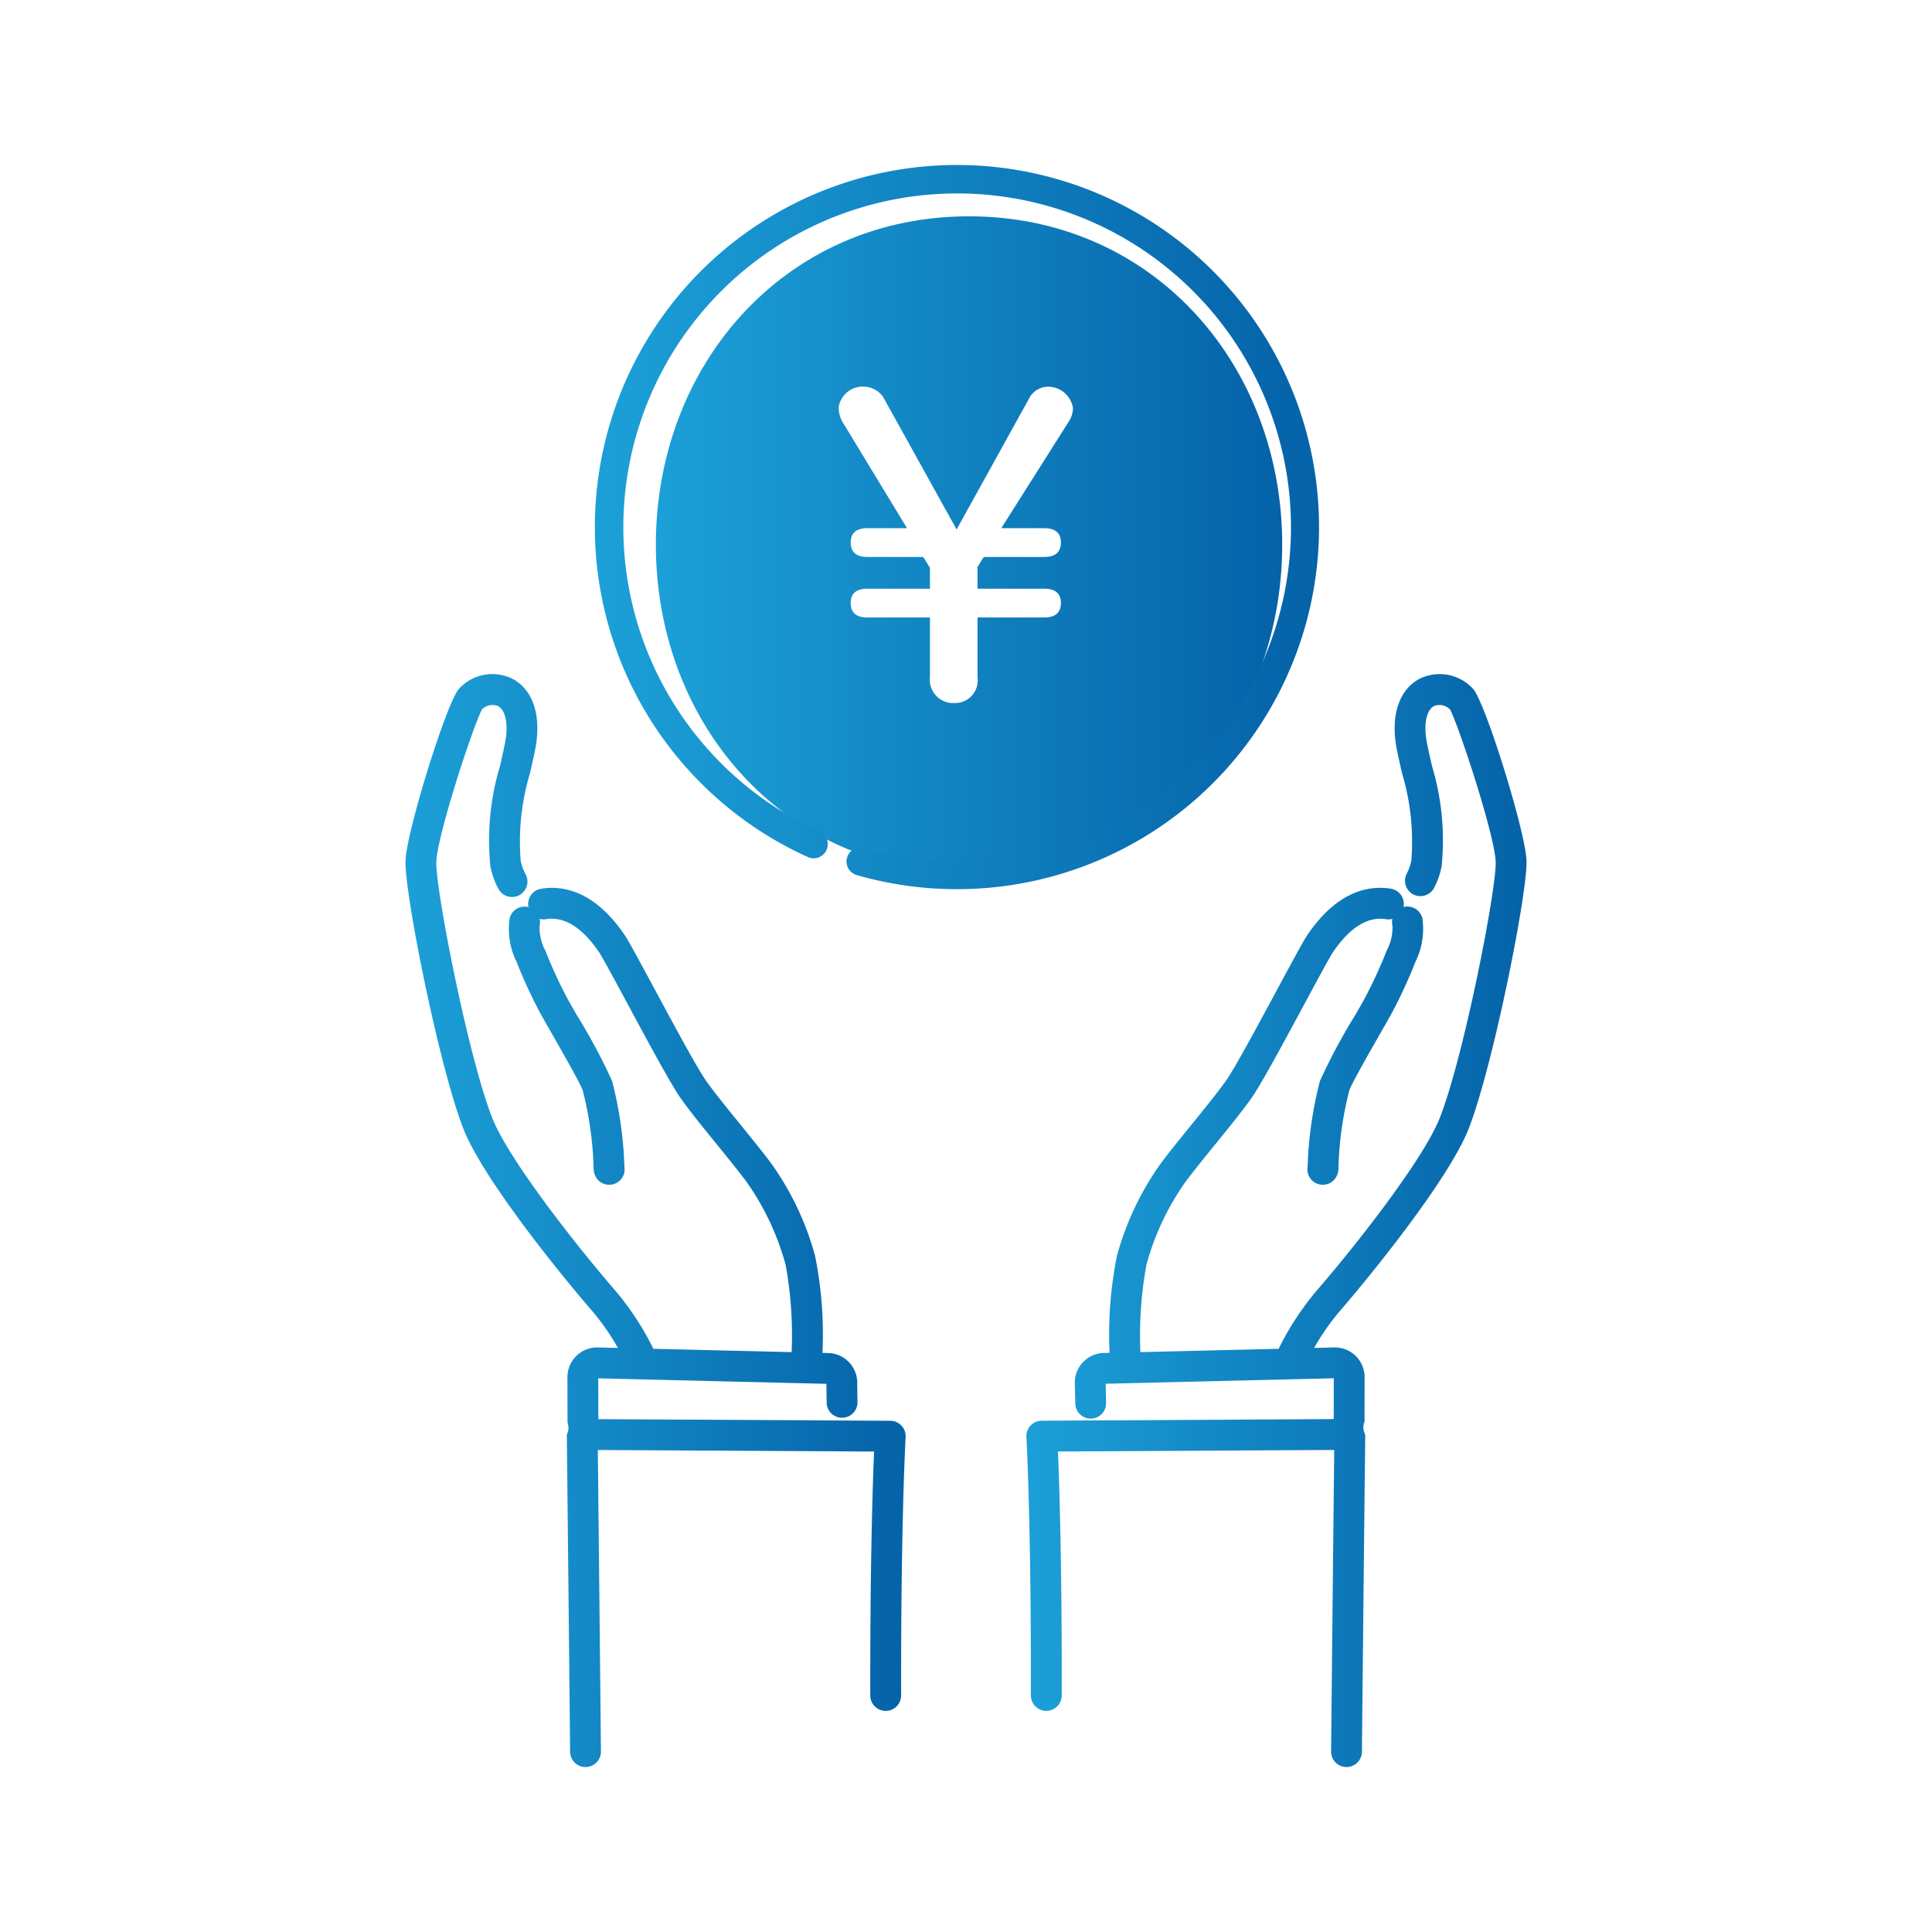 <svg id="レイヤー_1" data-name="レイヤー 1" xmlns="http://www.w3.org/2000/svg" xmlns:xlink="http://www.w3.org/1999/xlink" width="120" height="120" viewBox="0 0 120 120"><defs><style>.cls-1{fill:url(#名称未設定グラデーション_12);}.cls-2{fill:url(#名称未設定グラデーション_12-2);}.cls-3{fill:url(#名称未設定グラデーション_12-3);}.cls-4{fill:url(#名称未設定グラデーション_12-4);}</style><linearGradient id="名称未設定グラデーション_12" x1="63.748" y1="75.809" x2="94.816" y2="75.809" gradientUnits="userSpaceOnUse"><stop offset="0" stop-color="#1ca0d8"/><stop offset="1" stop-color="#0562a8"/></linearGradient><linearGradient id="名称未設定グラデーション_12-2" x1="25.184" y1="75.809" x2="56.252" y2="75.809" xlink:href="#名称未設定グラデーション_12"/><linearGradient id="名称未設定グラデーション_12-3" x1="40.738" y1="33.827" x2="79.639" y2="33.827" xlink:href="#名称未設定グラデーション_12"/><linearGradient id="名称未設定グラデーション_12-4" x1="36.966" y1="32.736" x2="81.928" y2="32.736" xlink:href="#名称未設定グラデーション_12"/></defs><path class="cls-1" d="M91.226,70.093c1.527-3.927,3.661-14.677,3.588-16.637-.069-1.85-2.593-9.94-3.334-10.686a2.808,2.808,0,0,0-3.328-.598c-1.302.702-1.814,2.381-1.371,4.49.093.445.192.885.288,1.318a14.775,14.775,0,0,1,.591,5.468,2.85,2.85,0,0,1-.273.791.958.958,0,1,0,1.703.876,4.786,4.786,0,0,0,.451-1.308,15.971,15.971,0,0,0-.603-6.244c-.095-.426-.192-.858-.283-1.295-.305-1.452.028-2.205.406-2.41a.909.909,0,0,1,1.003.208c.542,1.001,2.774,7.796,2.836,9.462.06,1.616-1.943,11.972-3.458,15.871-.99,2.547-5.128,7.839-7.669,10.774A17.754,17.754,0,0,0,79.483,83.644a.948.948,0,0,0-.052.132l-8.599.207a24.437,24.437,0,0,1,.373-5.419,16.326,16.326,0,0,1,2.444-5.18c.58-.767,1.255-1.598,1.908-2.4.817-1.006,1.59-1.956,2.151-2.747.613-.864,2.04-3.515,3.299-5.854.782-1.453,1.591-2.955,1.799-3.259,1.047-1.531,2.15-2.212,3.277-2.031a.946.946,0,0,0,.401-.021.949.949,0,0,0,.008.444,3.108,3.108,0,0,1-.366,1.539,28.325,28.325,0,0,1-1.421,3.065c-.119.213-.306.54-.528.926a36.7,36.7,0,0,0-2.194,4.098,24.143,24.143,0,0,0-.761,5.228l-.01.142a.957.957,0,0,0,1.673.744,1.114,1.114,0,0,0,.248-.76,21.662,21.662,0,0,1,.675-4.772c.142-.428,1.467-2.741,2.032-3.728.226-.394.417-.728.538-.945a30.452,30.452,0,0,0,1.532-3.302,4.599,4.599,0,0,0,.433-2.731.957.957,0,0,0-1.172-.679l-.001 0c.003-.015.009-.028.012-.043a.958.958,0,0,0-.792-1.099c-1.323-.215-3.292.104-5.164,2.84-.253.37-.858,1.488-1.904,3.432-1.172,2.177-2.631,4.886-3.175,5.654-.525.741-1.278,1.667-2.075,2.648-.663.816-1.349,1.659-1.949,2.453a18.027,18.027,0,0,0-2.743,5.758,24.51,24.51,0,0,0-.462,6.042l-.358.009a1.832,1.832,0,0,0-1.313.595,1.813,1.813,0,0,0-.487,1.324l.027,1.222a.957.957,0,1,0,1.914-.043l-.027-1.185,14.17-.341-.005,2.535-18.137.101a.958.958,0,0,0-.951,1.014c.003.051.299,5.244.279,16.047a.958.958,0,0,0,.956.96h.002a.958.958,0,0,0,.958-.956c.015-8.16-.15-13.153-.235-15.153l17.16-.096c-.028,2.537-.106,9.778-.194,18.727a.958.958,0,0,0,.948.968h.01a.958.958,0,0,0,.957-.948c.11-11.182.205-19.698.205-19.698a.948.948,0,0,1-.043-.809l.005-2.757a1.835,1.835,0,0,0-.556-1.324,1.861,1.861,0,0,0-1.335-.525l-1.245.03a14.722,14.722,0,0,1,1.6-2.296C85.481,78.815,90.064,73.084,91.226,70.093Z"/><path class="cls-2" d="M55.992,88.55a.958.958,0,0,0-.693-.303l-18.136-.101-.005-2.535,14.17.341.017,1.164a.957.957,0,0,0,.957.944l.014-0a.957.957,0,0,0,.943-.972L53.243,85.95a1.848,1.848,0,0,0-1.801-1.912l-.358-.009a24.542,24.542,0,0,0-.462-6.042,18.028,18.028,0,0,0-2.743-5.758c-.6-.794-1.286-1.637-1.949-2.453-.797-.981-1.55-1.907-2.075-2.648-.544-.768-2.003-3.477-3.175-5.654-1.047-1.944-1.651-3.062-1.905-3.433-1.872-2.735-3.842-3.056-5.164-2.84a.958.958,0,0,0-.792,1.099c.003.015.009.029.012.044l-.001-0a.957.957,0,0,0-1.172.679,4.6,4.6,0,0,0,.433,2.731A30.374,30.374,0,0,0,33.624,63.055c.12.215.309.546.533.937.567.99,1.895,3.308,2.037,3.736a21.671,21.671,0,0,1,.675,4.776,1.112,1.112,0,0,0,.239.747.958.958,0,0,0,1.681-.734L38.78,72.377a24.164,24.164,0,0,0-.761-5.233,36.901,36.901,0,0,0-2.199-4.106c-.22-.383-.405-.707-.523-.918a28.189,28.189,0,0,1-1.42-3.065,3.1,3.1,0,0,1-.366-1.539.949.949,0,0,0,.007-.445.938.938,0,0,0,.401.021c1.123-.181,2.229.5,3.277,2.031.208.305,1.017,1.806,1.799,3.259,1.259,2.339,2.687,4.99,3.299,5.854.561.791,1.334,1.741,2.151,2.747.653.803,1.327,1.633,1.907,2.4a16.327,16.327,0,0,1,2.445,5.18,24.471,24.471,0,0,1,.373,5.419L40.569,83.776a.949.949,0,0,0-.052-.132,17.754,17.754,0,0,0-2.29-3.471c-2.541-2.936-6.679-8.228-7.669-10.774-1.515-3.899-3.519-14.255-3.458-15.871.062-1.666,2.294-8.461,2.836-9.462a.907.907,0,0,1,1.003-.208c.378.204.711.957.406,2.409-.092.437-.188.869-.283,1.294a15.983,15.983,0,0,0-.603,6.245,4.81,4.81,0,0,0,.502,1.406.957.957,0,1,0,1.685-.91,2.864,2.864,0,0,1-.306-.855,14.79,14.79,0,0,1,.591-5.469c.097-.433.195-.872.288-1.317.444-2.109-.068-3.788-1.37-4.49a2.809,2.809,0,0,0-3.328.598c-.741.746-3.264,8.836-3.334,10.687-.073,1.959,2.061,12.709,3.588,16.637,1.161,2.989,5.745,8.721,8.005,11.334a14.722,14.722,0,0,1,1.6,2.296l-1.245-.03a1.854,1.854,0,0,0-1.336.526,1.832,1.832,0,0,0-.555,1.324l.005,2.813a.931.931,0,0,1-.043.752s.094,8.516.204,19.698a.958.958,0,0,0,.957.948h.01a.958.958,0,0,0,.948-.968C37.237,99.84,37.159,92.599,37.131,90.062l17.159.096c-.084,2-.25,6.993-.235,15.153a.958.958,0,0,0,.958.956h.002a.958.958,0,0,0,.956-.96c-.02-10.792.276-15.995.279-16.047A.959.959,0,0,0,55.992,88.55Z"/><path class="cls-3" d="M60.189,13.437c-11.417 0-19.451,9.196-19.451,20.39s8.034,20.389,19.451,20.389C71.605,54.217,79.639,45.02,79.639,33.827S71.605,13.437,60.189,13.437Zm6.25,12.658-4.248,6.711h2.668c.699,0,1.036.312,1.036.882,0,.598-.337.906-1.036.906H61.102l-.388.623v1.348h4.145c.699,0,1.036.31,1.036.882,0,.595-.337.906-1.036.906H60.714v3.707a1.409,1.409,0,0,1-1.451,1.608,1.445,1.445,0,0,1-1.502-1.608V38.353H53.874c-.699,0-1.036-.311-1.036-.906,0-.572.337-.882,1.036-.882h3.887V35.27l-.415-.676h-3.472c-.699,0-1.036-.308-1.036-.906,0-.57.337-.882,1.036-.882h2.462L52.294,26.147a1.965,1.965,0,0,1-.207-.829,1.512,1.512,0,0,1,1.657-1.297,1.48,1.48,0,0,1,1.115.647L59.418,32.886l4.56-8.244a1.341,1.341,0,0,1,1.061-.621,1.567,1.567,0,0,1,1.606,1.322A1.597,1.597,0,0,1,66.438,26.095Z"/><path class="cls-4" d="M59.447,55.228a22.5,22.5,0,0,1-6.248-.88.876.876,0,0,1,.486-1.683,20.734,20.734,0,1,0-2.764-1.018.876.876,0,0,1-.721,1.596,22.49,22.49,0,1,1,9.247,1.985Z"/></svg>